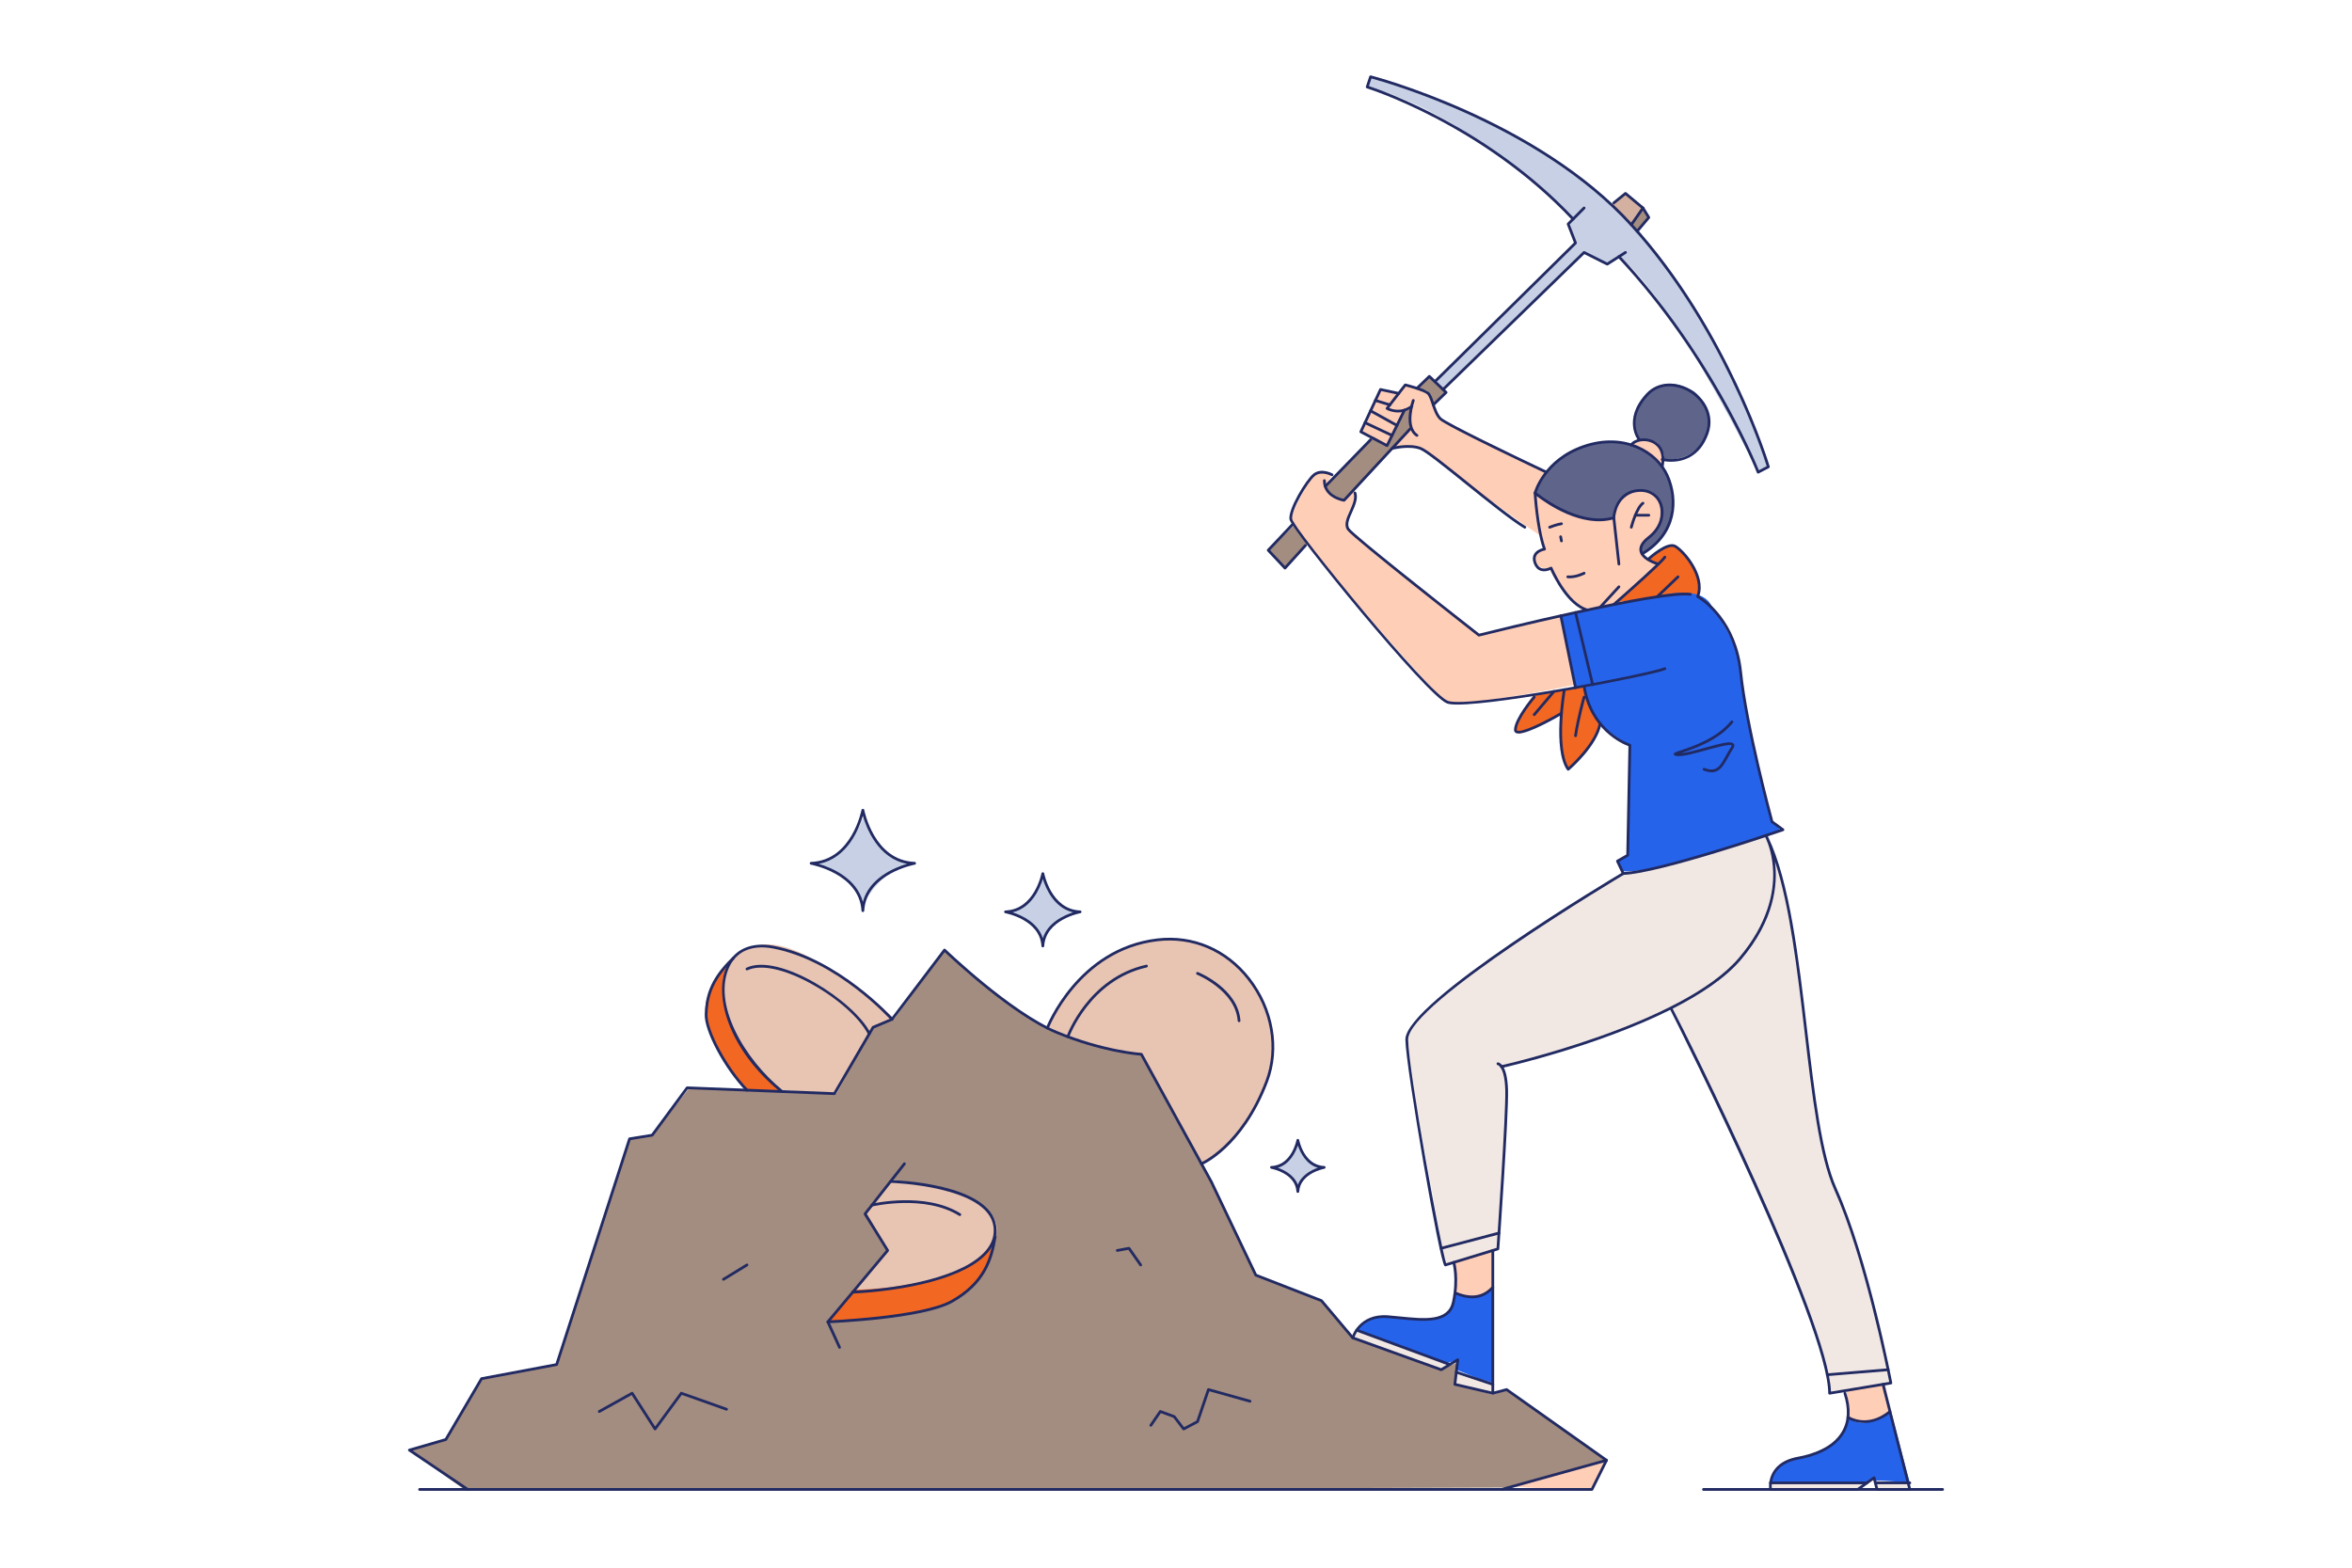 <svg xmlns="http://www.w3.org/2000/svg" viewBox="0 0 600 400"><path fill="#c7d0e4" d="M208.212 220.157c0 0 11.286 3.257 11.782 11.078 0 0 3.966-8.688 11.716-10.569 0 0-9.45-3.074-11.312-12.801C220.399 207.865 217.601 218.461 208.212 220.157zM257.686 232.541c-.269.043 7.597 3.283 8.216 7.829 0 0 2.386-6.442 9.175-7.829 0 0-5.636.751-9.049-8.642C266.029 223.899 263.544 231.605 257.686 232.541zM331.199 291.45c0 0-1.222 3.27-2.503 4.367-1.281 1.098-3.546 2.238-3.546 2.238s3.353 1.169 4.271 2.337c.918 1.168 1.777 2.753 1.777 2.753s2.172-4.155 5.713-5.061C336.912 298.084 331.245 295.858 331.199 291.45z" class="colorc7cfe4 svgShape"/><path fill="#ffceb6" d="M406.013,380.408c0,0-20.543-1.045-20.346-1.1c0.197-0.055,23.991-6.377,23.991-6.377L406.013,380.408z" class="colorffc7b6 svgShape"/><path fill="#a38c80" d="M384.346,354.556l-3.527,1.302l-9.312-2.643l0.471-5.633l-4.319,1.902l-22.556-8.133l-7.998-9.485      l-16.739-6.51c0,0-13.76-28.46-13.579-28.551c0.182-0.091-15.622-27.803-15.622-27.803s-15.238-0.779-28.821-9.457      c-13.584-8.678-21.396-17.14-21.396-17.14l-12.833,17.54l-5.394,2.175l-9.857,16.925l-37.013-1.466l-9.353,11.89l-5.897,1.107      l-18.599,57.591l-19.157,3.599l-9.114,15.53l-9.299,2.697l14.507,10.415l265.815-0.846c0,0,24.735-6.552,24.902-7.084      C409.826,371.945,384.346,354.556,384.346,354.556z" class="colora3808d svgShape"/><path fill="#e8c4b2" d="M227.558,300.969l-6.603,8.408l5.487,9.376c0,0-9.176,11.384-8.912,10.946s17.933-0.511,27.325-5.589      c9.393-5.078,13.577-11.884,4.176-17.535C242.065,302.387,227.558,300.969,227.558,300.969z" class="colore8b2b2 svgShape"/><path fill="#f26722" d="M218.062,329.084c0.103-0.381-6.593,8.186-6.593,8.186s14.414-0.105,24.922-2.895      c10.508-2.79,14.321-8.648,15.251-10.601c0.93-1.953,1.209-5.766,1.209-5.766s-1.767,4.185-12.368,7.625      C229.883,329.075,218.062,329.084,218.062,329.084z" class="colore58a9c svgShape"/><path fill="#e8c4b2" d="M267.382,261.811c0,0,2.978-9.55,15.055-17.594c12.077-8.043,29.635-5.027,36.572,6.112      c6.937,11.139,7.707,21.872,0.719,32.919c-6.987,11.047-12.94,13.556-12.94,13.556l-15.622-27.803      C291.165,269.002,273.263,266.617,267.382,261.811z" class="colore8b2b2 svgShape"/><path fill="#f26722" d="M190.453,278.161c0,0-6.767-7.646-9.428-15.099c-2.661-7.452,0.273-9.483,0.806-11.723      c0.532-2.239,3.625-5.213,3.508-5.085c-0.116,0.128-1.86,7.124,0.372,13.075c2.232,5.951,9.155,15.494,13.784,19.185      L190.453,278.161z" class="colore58a9c svgShape"/><path fill="#e8c4b2" d="M213.422,279.045l-14.351-0.884c0,0-8.392-6.014-12.504-16.84c-4.112-10.825-2.825-16.583,5.599-19.749      c8.423-3.166,20.637,6.688,25.364,9.619c4.727,2.932,10.586,8.754,10.586,8.754s-6.51,2.701-5.952,2.438      C222.722,262.12,213.422,279.045,213.422,279.045z" class="colore8b2b2 svgShape"/><path fill="#f2e8e3" d="M482.36,352.51c-0.01,0.01-0.03,0.021-0.07,0.03c-1.06,0.32-12.44,2.39-15.03,2.86l-0.52,0.09      c0,0-0.14-3.95-2.62-12.45c-0.01-0.021-0.02-0.05-0.03-0.08c-1.54-5.26-3.98-12.25-7.83-21.11c-0.04-0.09-0.08-0.18-0.12-0.279      c-2.79-6.4-9.699-22.323-9.699-22.323c7.03-10.955,19.159-3.497,19.159-3.497c0.5,2.1,0.98,3.69,1.43,4.59l0.03,0.061      c3.51,6.989,7.58,20.33,9.72,27.56c1.03,3.48,2.27,9.28,3.33,14.36c0.96,4.63,1.76,8.66,2.11,9.84c0,0.01,0,0.02,0.01,0.03      C482.29,352.39,482.33,352.5,482.36,352.51z" class="colorf2e7e3 svgShape"/><path fill="#f2e8e3" d="M465.6,295.75c0,0-8.225,15.656-19.008,3.83c-0.246-0.271-20.342-42.36-20.342-42.36      s-9.85-31.12-8.5-34.34c9.6-22.88,32.76-9.649,32.76-9.649c1.07,2.93,3.9,10.619,5.28,16.529c0,0.03,0.01,0.061,0.02,0.09      c0.36,1.591,0.69,3.2,0.94,4.78c0.01,0.061,0.02,0.13,0.03,0.2c1.11,7.03,3.74,30.76,6.41,47.83c0.02,0.149,0.04,0.31,0.07,0.47      c0.3,1.84,0.59,3.601,0.87,5.25c0.02,0.13,0.05,0.26,0.07,0.39C464.68,291.44,465.14,293.82,465.6,295.75z" class="colorf2e7e3 svgShape"/><path fill="#f2e8e3" d="M443.86,244.64c-4.03,4.75-10.44,8.96-17.61,12.58c-0.07,0.04-0.14,0.07-0.21,0.11      c-6.36,3.189-13.31,5.91-19.72,8.12h-0.01c-10.31,3.25-19.82,5.819-22.17,6.45c-0.15,0.04-0.27,0.069-0.39,0.1      c-0.06,0.01-0.11,0.02-0.16,0.04c-0.06,0.01,0.09,0.46,0.27,1.56c0,0-19.86,8.651-24.66-9.51c-0.31-1.172,0.89-2.08,1.69-2.99      c2.12-2.369,14.83-13.88,30.27-23.77c15.44-9.88,22.94-14.45,22.94-14.45s9.4-14.817,36.41-9.66v0.011      c0.02,0.02,0.04,0.069,0.07,0.13c0.03,0.069,0.07,0.149,0.11,0.22c0.07,0.15,0.14,0.31,0.22,0.46c0,0.01,0.01,0.02,0.01,0.03      c0.07,0.17,0.16,0.38,0.25,0.609c0.07,0.181,0.14,0.38,0.22,0.59C452.99,219.83,455.19,231.3,443.86,244.64z" class="colorf2e7e3 svgShape"/><path fill="#5e648a" d="M417.637 113.912c0 0-9.22-3.2-16.821 1.383-7.602 4.583-9.255 9.661-9.217 10.496.037.835 9.021 6.416 13.391 6.603 4.371.186 14.135 8.79 14.135 8.79s6.632-3.769 7.315-11.021C427.123 122.908 424.519 117.936 417.637 113.912zM418.138 112.337c0 0-3.848-3.721.987-10.384 4.836-6.664 10.88-3.209 12.647-2.286 1.767.923 4.936 5.419 4.049 9.68-.887 4.262-4.857 8.54-11.799 7.889 0 0 1.446-.788-.842-3.323C420.892 111.377 418.138 112.337 418.138 112.337z" class="color625e8a svgShape"/><path fill="#ffceb6" d="M416.162,113.504c0,0,2.538,0.693,4.452,2.42c1.914,1.725,2.987,2.953,2.987,2.953s0.941-2.27,0-4.467      c-0.941-2.196-1.616-1.756-3.51-2.209c-1.894-0.452-2.913,0.479-2.913,0.479L416.162,113.504z" class="colorffc7b6 svgShape"/><path fill="#f26722" d="M420.406,142.749l2.626,1.176l-10.694,9.742c0,0,18.041-2.396,18.878-2.023      c0.837,0.372,2.327,0.827,2.093,0.692c-0.233-0.135,0.694-3.658-0.578-6.086c-1.272-2.429-4.119-6.045-5.421-6.882      S421.686,141.294,420.406,142.749z" class="colore58a9c svgShape"/><path fill="#ffceb6" d="M391.81,125.13c0,0,1.67,12.29,1.38,11.82c-0.29-0.46-1.13-0.65-11.26-8      c-8.95-6.48-14.916-11.866-18.045-13.666c0,0-0.718-7.2,4.245-8.064l26.36,13.261L391.81,125.13z" class="colorffc7b6 svgShape"/><path fill="#ffceb6" d="M368.13 107.22l-4.245 8.064c-.41-.24-1.156-.774-1.486-.864-2.79-.739-6.309-.22-6.799-.11-.48.11 4.55-4.84 4.55-4.84l-.46-3.39v-1.26l-1.746.496-4.104 8.384c0 0-6.692-3.452-6.692-3.532.03-.06 5.022-10.788 5.022-10.788l4.65 1 1.67-2.17c0 0 5.61 1.37 6.16 2.58.54 1.21 1.4 5.12 2.77 6.03C367.52 106.89 367.77 107.03 368.13 107.22zM402.02 174.68c0 0-27.775 5.798-32.895 4.508 0 0-5.958-16.605 8.015-17.237.114-.005.14.109.14.109l20.89-4.939L402.02 174.68z" class="colorffc7b6 svgShape"/><path fill="#ffceb6" d="M377.14,161.95c1.777,13.136-8.015,17.237-8.015,17.237c-0.2-0.05,0.024-0.053-0.105-0.133      c-3.35-1.989-29.169-32.295-30.939-34.555c-0.39-0.49-1.03-1.28-1.8-2.23c0,0-1.122-8.578,7.314-8.187      c0,0,0.957,1.617,1.427,2.027C345.54,136.58,377.14,161.95,377.14,161.95z" class="colorffc7b6 svgShape"/><path fill="#ffceb6" d="M345.78,127.02c-0.38,1.66-2.43,4.15-2.11,6.11c0.04,0.271,0.09,0.51,0.14,0.72      c-1.79,2.21-5.18,5.91-7.53,8.42c-2.74-3.409-7.06-8.859-6.99-9.779c0.09-1.19,4.07-9.24,5.48-10.9c1.4-1.66,2.89-1.1,3.08-1.07      c0.19,0.03,1.95,0.62,1.95,0.62l-1.39,2.23c0,0-0.28,2.14,1.39,2.89c1.68,0.74,2.88,1.391,2.98,1.391      c0.09,0,2.43-2.521,2.43-2.521S346.16,125.37,345.78,127.02z" class="colorffc7b6 svgShape"/><polygon fill="#a38c80" points="323.527 140.384 327.805 144.947 333.757 138.717 330.071 134.083" class="colora3808d svgShape"/><path fill="#a38c80" d="M338.075,124.101c0,0,0.913,1.504,1.04,1.69c0.128,0.186,1.782,1.229,1.782,1.229l1.879,0.63      l17.376-18.177l-0.459-3.397v-1.674l-1.689,0.788l-4.162,8.511l-3.453-2.261L338.075,124.101z" class="colora3808d svgShape"/><polygon fill="#a38c80" points="361.469 99.078 364.073 99.667 365.508 103.301 368.909 100.125 364.631 96.033" class="colora3808d svgShape"/><path fill="#c7d0e4" d="M349.637,19.592l-0.866,2.603c0,0,12.74,2.401,30.527,15.243c17.787,12.841,22.005,18.453,22.005,18.453      l-0.974,0.981l1.59,5.124l-35.883,35.381l2.094,2.003l35.973-34.966l5.908,2.976l2.976-1.904c0,0,5.414,3.436,15.247,18.766      c9.832,15.331,20.276,36.228,20.276,36.228s2.724-0.971,2.604-1.362c-0.12-0.393-8.032-23.133-18.616-39.94      c-10.584-16.808-16.21-24.37-34.879-37.653C378.952,28.24,349.637,19.592,349.637,19.592z" class="colorc7cfe4 svgShape"/><polygon fill="#d3b09f" points="414.662 49.35 411.299 52.26 416.315 57.109 419.125 53.349" class="colord39fab svgShape"/><path fill="#a38c80" d="M420.613,55.487l-1.488-2.139l-2.81,3.761c0,0,0.863,1.875,1.323,1.9      C418.097,59.036,420.613,55.487,420.613,55.487z" class="colora3808d svgShape"/><path fill="#2563eb" d="M454.22,211.93c-0.11,0.03-15.84,5.65-27.59,8.49c-11.75,2.85-12.92,1.62-12.83,1.82l-1.18-2.53      c0,0,2.6-1.48,2.61-1.95c0.01-0.47,0.55-27.62,0.55-27.62s-2.92-1.399-7-4.81c-3.98-3.33-4.65-9.91-4.68-10.23l-2.18-18.814      c0,0,31.296-8.589,35.04-0.945c0.141,0.287-0.23-0.59-0.38-0.85c1.97,2.74,4.74,7.43,6.25,10.99      c2.11,5.01,0.66,6.059,2.71,16.029c2.06,9.971,6.4,27.79,6.4,27.79S454.33,211.89,454.22,211.93z" class="color91b1da svgShape"/><path fill="#2563eb" d="M433.42,167.33c-6.89,3.57-23.38,6.72-29.32,7.77c-0.68,0.131-1.23,0.221-1.6,0.28      c-0.07,0.01-0.12,0.021-0.18,0.03c-0.15,0.03-0.27,0.05-0.33,0.059c-0.05,0.011-0.07,0.011-0.07,0.011l-3.75-18.36      c0,0,12.76-2.521,17.08-3.26c0.11-0.011,0.21-0.03,0.3-0.04c0.16-0.03,0.33-0.051,0.49-0.08c0.17-0.03,0.3-0.05,0.4-0.061      c0.03,0,0.06-0.01,0.09-0.01c0.06-0.01,0.15-0.02,0.25-0.04c1.97-0.43,10.67-3.53,16.11-1.939c1,0.29,1.88,0.739,2.6,1.39      c0.43,0.39,0.8,0.86,1.09,1.41c0.15,0.26,0.27,0.55,0.38,0.85C439.75,163.35,433.42,167.33,433.42,167.33z" class="color91b1da svgShape"/><path fill="#f26722" d="M391.381,177.246c0,0-4.213,5.19-4.508,7.602c-0.295,2.412,0.393,2.558,1.658,1.982      c1.265-0.575,9.8-4.831,9.8-4.831s-0.909,5.982,0.126,9.649c1.035,3.667,1.588,4.633,1.588,4.633s3.746-3.245,5.359-5.838      c1.613-2.593,2.788-5.661,2.788-5.661s-2.286-3.609-2.952-5.349c-0.666-1.74-1.135-4.347-1.135-4.347L391.381,177.246z" class="colore58a9c svgShape"/><path fill="#ffceb6" d="M371.185,329.699c0,0,0.576-2.045,0.321-3.692c-0.256-1.647-0.653-3.906-0.653-3.906l9.965-3.045v9.462      c0,0-2.44,2.474-4.656,2.352C373.946,330.75,371.185,329.699,371.185,329.699z" class="colorffc7b6 svgShape"/><path fill="#2563eb" d="M380.818,353.214l-9.312-3.73v-2.324l-2.586,0.669l-22.833-8.432c0,0,2.74-3.837,7.105-3.473      c4.366,0.363,13.738,1.655,16.168-1.016c2.431-2.671,1.825-5.209,1.825-5.209s5.734,3.19,9.633-1.182V353.214z" class="color91b1da svgShape"/><polygon fill="#f2e8e3" points="345.102 341.351 346.497 339.397 369.837 348.167 367.658 349.483" class="colorf2e7e3 svgShape"/><polygon fill="#f2e8e3" points="371.506 350.124 371.506 353.214 380.818 355.486 380.818 352.805" class="colorf2e7e3 svgShape"/><path fill="#ffceb6" d="M471.016,354.556c0,0,0.328,3.328,0.4,4.41c0.072,1.081,0,2.686,0,2.686s2.574,1.453,5.923,0.898      c3.348-0.555,5.029-2.879,5.029-2.879l-1.5-6.54L471.016,354.556z" class="colorffc7b6 svgShape"/><path fill="#2563eb" d="M451.622,378.362c0,0-0.484-3.849,5.724-5.766c6.207-1.917,9.992-3.667,12.064-5.972      c2.072-2.305,2.007-4.974,2.007-4.974s2.435,2.337,5.923,0.898c3.488-1.439,5.029-2.404,5.029-2.404l4.829,18.217h-8.788      l-0.325-1.022l-2.287,1.354L451.622,378.362z" class="color91b1da svgShape"/><polygon fill="#f2e8e3" points="451.673 380.036 451.622 378.362 475.796 378.694 473.919 380.036" class="colorf2e7e3 svgShape"/><path fill="#f2e8e3" d="M478.409,377.897l0.32,1.745l8.003,0.393l0.465-1.674C487.197,378.362,478.409,377.433,478.409,377.897z      " class="colorf2e7e3 svgShape"/><path fill="#ffceb6" d="M423.03,143.92l-11.34,10.32l-5,0.72c0,0,0-11.668,13.37-12.17      C421.596,142.732,423.03,143.92,423.03,143.92z" class="colorffc7b6 svgShape"/><path fill="#ffceb6" d="M423.41,133.64c-0.189,1.553-1.217,2.115-2.042,2.852c-1.352,1.208-2.687,2.218-2.798,3.889      c-0.08,1.08,0.63,1.86,1.49,2.41l-13.37,12.17l-2.59,0.38c0,0-2.25-1.43-5.15-4.649c-2.91-3.221-3.63-5.57-3.63-5.57      s-3.44,0.2-3.92-2.33c-0.49-2.54,2.62-2.68,2.62-2.68s-0.64-2.051-1.47-6.03c-0.83-3.98-0.95-8.29-0.95-8.29      s4.37,3.35,8.44,5.08c1.803,0.761,4.227,1.395,6.439,1.568c2.793,0.219,5.211-0.139,5.211-0.139      c-0.28-2.23,2.32-6.79,7.21-7.149C423.78,124.78,423.9,129.54,423.41,133.64z" class="colorffc7b6 svgShape"/><path fill="#f2e8e3" d="M383.88,290.95c-1.39,14.6-1.77,27.71-1.77,27.71l-13.39,4.09c0,0-7.79-43.05-9.1-49.94      c-0.81-4.26-0.42-8.72-0.42-8.72c10.633-8.256,24.66,9.51,24.66,9.51C384.27,275.9,384.83,281.05,383.88,290.95z" class="colorf2e7e3 svgShape"/><path fill="#212a62" d="M220.118 232.712c-.186 0-.339-.145-.35-.33-.536-9.463-12.792-11.743-12.917-11.765-.176-.031-.301-.19-.288-.369s.158-.319.337-.325c10.386-.358 12.849-13.161 12.873-13.291.061-.332.627-.332.688 0 .024.13 2.497 12.933 12.873 13.291.179.006.324.146.337.325s-.112.338-.288.369c-.124.021-12.381 2.302-12.917 11.765C220.457 232.567 220.304 232.712 220.118 232.712zM208.864 220.409c3.238.98 9.653 3.648 11.254 9.706 1.601-6.058 8.016-8.726 11.254-9.706-7.386-1.402-10.338-9.089-11.254-12.271C219.202 211.32 216.25 219.007 208.864 220.409zM266.029 241.725c-.186 0-.339-.145-.35-.33-.382-6.741-9.14-8.372-9.229-8.388-.176-.031-.301-.19-.288-.369s.158-.319.337-.325c7.398-.256 9.168-9.406 9.185-9.499.062-.332.627-.332.688 0 .017.093 1.787 9.243 9.185 9.499.179.006.324.146.337.325s-.112.338-.288.369c-.088.016-8.847 1.646-9.229 8.388C266.368 241.58 266.214 241.725 266.029 241.725zM258.301 232.779c2.374.772 6.488 2.651 7.728 6.623 1.239-3.972 5.354-5.851 7.728-6.623-4.883-1.145-6.984-6.114-7.728-8.522C265.285 226.665 263.185 231.635 258.301 232.779zM331.081 304.367c-.186 0-.339-.145-.35-.33-.265-4.688-6.374-5.82-6.436-5.831-.176-.031-.301-.19-.288-.369s.158-.319.337-.325c5.143-.178 6.38-6.562 6.392-6.627.031-.166.175-.286.344-.286l0 0c.169 0 .313.12.344.286.012.064 1.249 6.449 6.392 6.627.179.006.324.146.337.325s-.112.338-.288.369c-.062.011-6.171 1.15-6.436 5.831C331.42 304.223 331.267 304.367 331.081 304.367zM325.976 297.957c1.661.59 4.177 1.865 5.105 4.349.928-2.483 3.444-3.759 5.105-4.349-3.076-.903-4.518-3.958-5.105-5.701C330.494 293.999 329.051 297.054 325.976 297.957zM406.106 380.386H107.038c-.193 0-.35-.156-.35-.35s.157-.35.35-.35H405.89l3.489-6.978-25.102-17.773-3.369.89c-.188.049-.378-.063-.428-.25s.062-.378.249-.428l3.527-.931c.099-.025.207-.007.292.053l25.48 18.041c.141.101.188.288.111.442l-3.72 7.439C406.36 380.312 406.238 380.386 406.106 380.386z" class="color231f20 svgShape"/><path fill="#212a62" d="M119.312 380.386c-.067 0-.135-.019-.195-.06l-14.879-10.043c-.113-.076-.171-.21-.15-.345.021-.134.118-.243.248-.281l9.166-2.658 9.043-15.41c.051-.088.138-.148.237-.167l18.952-3.561 18.535-57.393c.041-.125.147-.217.277-.238l5.625-.907 8.842-11.975c.069-.093.18-.141.295-.142l37.36 1.479 9.751-16.742c.038-.065.096-.117.166-.146l4.749-2.01 13.335-17.594c.061-.08.152-.13.252-.138.098-.014.198.027.27.097.165.16 16.645 16.007 28.533 20.945s21.367 5.549 21.461 5.554c.12.008.229.076.286.182l17.855 32.548 11.295 23.697 16.609 6.46c.055.021.103.056.141.101l7.998 9.485c.125.147.106.368-.042.493-.147.125-.368.105-.493-.042l-7.94-9.417-16.656-6.478c-.083-.032-.15-.095-.189-.176L308.705 301.7l-17.754-32.363c-1.422-.114-10.432-.997-21.494-5.592-11.143-4.628-26.211-18.68-28.466-20.816l-13.154 17.356c-.037.049-.086.088-.143.111l-4.728 2.001-9.799 16.823c-.065.111-.197.153-.316.174l-37.385-1.48-8.817 11.94c-.055.073-.136.123-.226.138l-5.554.896-18.533 57.387c-.04.122-.143.213-.269.236l-19 3.569-9.033 15.393c-.045.077-.118.135-.204.159l-8.582 2.489 14.26 9.625c.16.108.203.325.094.486C119.536 380.332 119.425 380.386 119.312 380.386zM301.953 364.949c-.106 0-.209-.048-.278-.137l-2.355-3.076-3.183-1.169-2.264 3.3c-.109.158-.328.198-.487.091-.159-.109-.2-.328-.09-.487l2.418-3.523c.091-.132.26-.185.409-.13l3.534 1.297c.062.022.117.062.157.115l2.238 2.923 3.15-1.659 2.745-8.051c.06-.176.245-.272.426-.224l10.602 2.976c.186.052.294.245.242.432-.052.186-.246.294-.432.242l-10.282-2.886-2.683 7.869c-.029.084-.089.154-.168.196l-3.534 1.861C302.064 364.937 302.008 364.949 301.953 364.949zM383.049 380.386c-.153 0-.294-.101-.337-.256-.052-.187.058-.379.244-.431l26.776-7.439c.188-.052.379.057.431.243s-.058.379-.244.431l-26.776 7.439C383.112 380.382 383.08 380.386 383.049 380.386z" class="color231f20 svgShape"/><path fill="#212a62" d="M290.98 323.102c-.11 0-.219-.052-.287-.148l-2.847-4.065-2.754.511c-.184.04-.373-.089-.408-.28-.035-.189.09-.372.28-.407l2.976-.552c.138-.023.272.031.351.143l2.976 4.249c.111.159.072.377-.086.488C291.119 323.081 291.049 323.102 290.98 323.102zM306.493 297.291c-.137 0-.267-.08-.323-.215-.075-.178.009-.383.188-.458.102-.042 10.282-4.476 16.47-20.859 3.142-8.314 1.403-18.197-4.536-25.793-5.702-7.293-14.084-10.868-22.994-9.816-20.004 2.363-27.718 22.084-27.793 22.282-.069.181-.272.272-.451.203-.181-.068-.272-.271-.203-.451.077-.203 7.933-20.315 28.366-22.729 9.163-1.079 17.772 2.591 23.627 10.081 6.088 7.786 7.866 17.93 4.639 26.472-3.291 8.709-7.684 14.018-10.791 16.938-3.382 3.179-5.957 4.275-6.065 4.32C306.583 297.283 306.538 297.291 306.493 297.291z" class="color231f20 svgShape"/><path fill="#212a62" d="M272.406 264.879c-.039 0-.078-.006-.117-.02-.182-.064-.278-.265-.213-.446.053-.149 5.419-14.906 20.315-18.258.191-.042.376.077.418.265.042.188-.076.376-.265.419-14.511 3.265-19.757 17.662-19.808 17.807C272.685 264.789 272.55 264.879 272.406 264.879zM316.087 260.796c-.182 0-.336-.141-.349-.325-.537-7.691-10.286-11.75-10.384-11.79-.179-.073-.265-.277-.192-.456.073-.179.278-.264.456-.192.418.171 10.251 4.268 10.818 12.39.014.193-.132.36-.325.374C316.104 260.796 316.096 260.796 316.087 260.796zM214.167 344.131c-.133 0-.26-.075-.318-.204l-2.976-6.511c-.056-.123-.037-.267.05-.37l15.089-18.022-5.633-9.106c-.077-.125-.068-.285.022-.4l10.043-12.791c.12-.152.339-.178.492-.06.152.119.178.34.059.491l-9.893 12.599 5.637 9.114c.079.129.067.294-.029.409l-15.109 18.047 2.884 6.31c.081.176.003.384-.173.464C214.265 344.121 214.215 344.131 214.167 344.131z" class="color231f20 svgShape"/><path fill="#212a62" d="M217.529,330.049c-0.185,0-0.34-0.145-0.349-0.332c-0.01-0.193,0.139-0.357,0.332-0.367    c12.851-0.643,28.549-3.703,34.07-10.366c1.528-1.845,2.152-3.877,1.854-6.041c-1.431-10.37-26.011-11.143-26.259-11.149    c-0.193-0.005-0.346-0.166-0.341-0.358c0.005-0.19,0.161-0.341,0.35-0.341c0.003,0,0.006,0,0.009,0    c1.037,0.027,25.423,0.798,26.934,11.753c0.326,2.366-0.349,4.581-2.008,6.583c-5.666,6.839-21.575,9.97-34.574,10.619    C217.542,330.049,217.535,330.049,217.529,330.049z" class="color231f20 svgShape"/><path fill="#212a62" d="M211.191 337.62c-.187 0-.342-.147-.35-.336-.008-.193.143-.355.336-.363.239-.01 23.995-.987 31.46-5.175 8.017-4.497 9.965-10.458 10.876-16.229.031-.19.21-.321.4-.291.191.03.321.209.291.4-.938 5.945-2.948 12.087-11.225 16.731-7.611 4.269-30.792 5.225-31.775 5.263C211.2 337.62 211.195 337.62 211.191 337.62zM244.854 310.269c-.063 0-.128-.017-.186-.053-8.771-5.507-22.016-2.417-22.149-2.386-.19.048-.377-.07-.422-.258-.045-.188.071-.377.259-.422.135-.033 13.662-3.192 22.685 2.472.164.104.213.319.11.483C245.084 310.211 244.971 310.269 244.854 310.269zM199.495 278.865c-.078 0-.156-.025-.221-.078-13.616-11.087-17.307-24.939-13.866-32.343 2.002-4.309 6.34-6.179 11.899-5.127 16.663 3.147 30.376 18.371 30.512 18.524.129.145.116.365-.028.494-.145.126-.366.115-.494-.029-.135-.151-13.694-15.198-30.12-18.302-5.297-.998-9.251.682-11.134 4.734-4.299 9.251 3.576 23.283 13.673 31.505.15.122.172.343.05.492C199.697 278.821 199.596 278.865 199.495 278.865z" class="color231f20 svgShape"/><path fill="#212a62" d="M190.552 278.511c-.091 0-.182-.035-.251-.105-5.495-5.648-10.705-15.381-10.52-19.648.171-3.943.871-8.644 7.043-14.527.14-.136.361-.129.495.012.133.14.128.361-.012.494-5.984 5.705-6.662 10.245-6.828 14.053-.176 4.038 5.034 13.692 10.322 19.129.135.139.132.36-.007.495C190.728 278.479 190.64 278.511 190.552 278.511zM221.759 264.124c-.128 0-.252-.07-.313-.192-2.038-4.054-7.593-9.051-14.151-12.729-6.973-3.91-13.176-5.274-16.592-3.645-.172.079-.383.009-.466-.166s-.009-.383.166-.467c8.259-3.929 27.517 8.434 31.669 16.692.087.173.018.383-.155.47C221.865 264.112 221.812 264.124 221.759 264.124zM167.112 364.949c-.003 0-.007 0-.011 0-.115-.003-.221-.063-.284-.16l-5.681-8.837-8.082 4.499c-.168.096-.382.034-.476-.136-.094-.169-.034-.382.135-.476l8.369-4.659c.162-.092.365-.039.465.116l5.583 8.686 6.394-8.703c.091-.125.254-.174.399-.123l11.532 4.092c.182.064.277.265.213.447-.065.183-.264.276-.447.213l-11.287-4.005-6.541 8.903C167.328 364.896 167.223 364.949 167.112 364.949zM184.563 326.771c-.118 0-.233-.059-.299-.167-.101-.165-.049-.38.116-.481l5.989-3.669c.165-.1.38-.049.481.116.101.165.049.38-.116.481l-5.989 3.669C184.689 326.754 184.625 326.771 184.563 326.771zM404.929 155.984c-.031 0-.062-.004-.093-.013-4.965-1.369-8.558-8.844-9.322-10.554-.529.222-1.574.548-2.564.188-.761-.278-1.326-.896-1.679-1.837-.345-.921-.319-1.732.077-2.413.538-.922 1.616-1.333 2.207-1.496-1.75-5.075-2.283-13.675-2.306-14.048-.008-.14.067-.271.193-.333.125-.064.274-.046.382.045.106.09 10.579 8.816 19.536 6.32.15-1.256 1.135-6.795 6.818-7.054 2.696-.133 4.914 1.298 5.798 3.705.922 2.511.306 6.241-3.15 8.917-1.436 1.112-2.072 2.152-1.891 3.092.381 1.977 4.152 3.073 4.19 3.084.186.054.294.247.241.433-.053.187-.246.291-.432.241-.172-.049-4.223-1.226-4.687-3.625-.236-1.22.488-2.49 2.15-3.777 3.176-2.459 3.756-5.852 2.922-8.123-.787-2.143-2.684-3.356-5.11-3.247-5.744.262-6.161 6.384-6.176 6.645-.009.147-.108.273-.249.315-8.19 2.46-17.31-3.97-19.781-5.884.183 2.353.834 9.359 2.34 13.426.037.098.027.207-.026.298-.053.09-.144.152-.247.169-.016.002-1.543.259-2.121 1.253-.284.489-.292 1.099-.025 1.812.277.739.701 1.219 1.26 1.424 1.065.388 2.32-.298 2.333-.305.086-.049.19-.058.285-.025.094.033.17.104.208.196.038.09 3.842 9.06 9.009 10.485.186.051.295.244.244.43C405.224 155.883 405.083 155.984 404.929 155.984z" class="color231f20 svgShape"/><path fill="#212a62" d="M377.278,162.408c-0.077,0-0.153-0.025-0.216-0.074c-1.292-1.011-31.673-24.79-33.355-27.034    c-0.996-1.327-0.215-3.079,0.612-4.935c0.695-1.559,1.414-3.171,1.008-4.47c-0.058-0.185,0.045-0.381,0.229-0.438    c0.183-0.058,0.381,0.045,0.438,0.229c0.485,1.552-0.289,3.286-1.036,4.964c-0.741,1.662-1.44,3.231-0.692,4.229    c1.297,1.729,22.132,18.222,33.093,26.798c3.494-0.875,46.088-11.466,53.904-10.381c0.191,0.026,0.325,0.203,0.298,0.396    c-0.027,0.19-0.205,0.321-0.395,0.298c-7.842-1.095-53.344,10.293-53.803,10.408C377.335,162.405,377.306,162.408,377.278,162.408    z" class="color231f20 svgShape"/><path fill="#212a62" d="M371.818,179.771c-1.223,0-2.132-0.085-2.656-0.271c-5.101-1.822-39.832-44.469-40.215-46.96    c-0.404-2.626,4.202-10.171,6.079-11.673c2.021-1.612,4.826-0.098,4.944-0.033c0.169,0.094,0.23,0.306,0.138,0.476    c-0.094,0.169-0.306,0.23-0.475,0.138c-0.025-0.014-2.517-1.355-4.169-0.033c-1.891,1.513-6.161,8.83-5.825,11.019    c0.417,2.477,34.793,44.634,39.759,46.407c5.302,1.895,51.193-6.891,55.172-8.549c0.177-0.076,0.384,0.011,0.458,0.188    c0.074,0.179-0.01,0.384-0.188,0.458C421.223,172.443,383.151,179.771,371.818,179.771z" class="color231f20 svgShape"/><path fill="#212a62" d="M401.92 175.829c-.163 0-.309-.114-.342-.279l-3.752-18.363c-.039-.189.083-.375.272-.413.19-.04.375.083.413.272l3.752 18.363c.039.189-.083.375-.272.413C401.967 175.827 401.943 175.829 401.92 175.829zM406.287 175.033c-.158 0-.302-.107-.34-.269l-4.367-18.398c-.045-.188.071-.377.259-.422.188-.04.377.071.421.26l4.367 18.398c.045.188-.071.377-.259.422C406.341 175.03 406.314 175.033 406.287 175.033zM411.686 154.588c-.097 0-.194-.04-.264-.119-.127-.146-.112-.367.033-.494 4.105-3.589 12.096-10.717 12.959-12.011.107-.159.323-.205.485-.097.161.107.204.324.097.485-1.129 1.693-12.593 11.723-13.08 12.149C411.85 154.56 411.768 154.588 411.686 154.588z" class="color231f20 svgShape"/><path fill="#212a62" d="M414.104,223.227c-0.135,0-0.259-0.077-0.317-0.2l-1.488-3.162c-0.078-0.166-0.015-0.362,0.143-0.453    l2.432-1.39l0.549-27.633c-1.569-0.581-9.921-4.175-11.664-15.248c-0.03-0.191,0.1-0.37,0.292-0.4    c0.19-0.023,0.37,0.102,0.4,0.291c1.848,11.744,11.333,14.747,11.429,14.776c0.15,0.046,0.251,0.186,0.249,0.342l-0.558,28.084    c-0.002,0.123-0.069,0.236-0.176,0.297l-2.324,1.328l1.251,2.658c8.823-0.485,35.321-9.4,39.767-10.914l-2.25-1.648    c-0.063-0.047-0.11-0.113-0.13-0.189c-0.065-0.239-6.534-23.999-8.008-38.185c-1.45-13.952-10.696-19.021-10.789-19.069    c-0.157-0.084-0.227-0.272-0.162-0.438c1.917-4.878-3.527-11.263-5.607-12.397c-1.497-0.824-5.197,2.127-6.498,3.33    c-0.143,0.131-0.363,0.123-0.495-0.02c-0.131-0.142-0.123-0.363,0.019-0.494c0.516-0.479,5.106-4.629,7.308-3.432    c2.243,1.224,7.819,7.702,6.027,12.987c1.564,0.961,9.543,6.471,10.893,19.46c1.415,13.614,7.459,36.122,7.955,37.954l2.691,1.973    c0.105,0.077,0.159,0.206,0.139,0.335c-0.02,0.128-0.109,0.235-0.232,0.278c-1.278,0.441-31.403,10.809-40.832,11.179    C414.113,223.227,414.108,223.227,414.104,223.227z" class="color231f20 svgShape"/><path fill="#212a62" d="M422.744 152.617c-.092 0-.184-.036-.252-.107-.134-.14-.129-.361.01-.495l5.309-5.088c.139-.133.361-.129.495.011.134.14.129.361-.01.495l-5.309 5.088C422.918 152.585 422.831 152.617 422.744 152.617zM400.044 196.63c-.015 0-.03-.001-.045-.003-.098-.012-.186-.065-.242-.146-3.685-5.266-1.146-19.939-1.037-20.562.034-.19.215-.323.406-.284.19.033.317.215.284.405-.026.146-2.492 14.392.707 19.71 1.347-1.211 6.813-6.372 7.73-11.18.036-.19.222-.314.409-.278.19.036.314.22.278.409-1.088 5.708-7.971 11.599-8.264 11.846C400.207 196.602 400.127 196.63 400.044 196.63z" class="color231f20 svgShape"/><path fill="#212a62" d="M401.921 188.074c-.017 0-.034-.001-.051-.003-.191-.028-.324-.206-.296-.397.646-4.436 2.178-9.849 2.193-9.902.053-.187.244-.294.432-.241.186.053.294.247.241.433-.015.054-1.534 5.423-2.174 9.812C402.241 187.949 402.092 188.074 401.921 188.074zM387.392 187.163c-.308 0-.56-.051-.744-.164-.296-.183-.445-.499-.419-.892.191-2.98 4.695-8.246 4.887-8.469.125-.146.346-.163.494-.037.146.126.163.348.037.494-.045.053-4.543 5.31-4.719 8.057-.012.188.053.229.088.25 1.062.653 7.151-2.358 11.138-4.705.167-.097.381-.042.479.124.098.167.042.381-.124.479C397.014 183.18 390.096 187.163 387.392 187.163z" class="color231f20 svgShape"/><path fill="#212a62" d="M391.381 182.698c-.08 0-.161-.027-.227-.083-.147-.125-.166-.346-.04-.493l5.031-5.918c.125-.148.345-.165.493-.04.147.125.166.346.04.493l-5.031 5.918C391.578 182.657 391.48 182.698 391.381 182.698zM416.149 134.878c-.029 0-.059-.003-.088-.011-.187-.049-.299-.239-.251-.427.055-.21 1.355-5.16 3.12-6.337.164-.107.378-.062.485.097.107.161.064.378-.097.485-1.281.854-2.478 4.571-2.831 5.931C416.447 134.773 416.305 134.878 416.149 134.878z" class="color231f20 svgShape"/><path fill="#212a62" d="M420.613 131.812h-3.437c-.193 0-.35-.156-.35-.35s.157-.35.35-.35h3.437c.193 0 .35.156.35.35S420.807 131.812 420.613 131.812zM412.987 144.274c-.176 0-.328-.132-.347-.312l-1.302-11.811c-.021-.191.117-.365.309-.386.195-.035.365.116.386.31l1.302 11.811c.021.191-.117.365-.309.386C413.013 144.274 413 144.274 412.987 144.274z" class="color231f20 svgShape"/><path fill="#212a62" d="M418.896,141.675c-0.12,0-0.237-0.062-0.302-0.172c-0.098-0.167-0.042-0.382,0.125-0.479    c8.673-5.097,8.847-13.621,6.359-19.372c-2.657-6.145-10.872-10.838-20.86-7.433c-10.057,3.428-12.257,11.577-12.279,11.659    c-0.048,0.187-0.235,0.304-0.426,0.252c-0.187-0.048-0.3-0.238-0.252-0.426c0.022-0.085,2.301-8.594,12.731-12.147    c10.385-3.54,18.946,1.385,21.729,7.817c2.6,6.013,2.42,14.925-6.647,20.253C419.017,141.66,418.956,141.675,418.896,141.675z" class="color231f20 svgShape"/><path fill="#212a62" d="M424.022,119.467c-0.023,0-0.046-0.002-0.07-0.007c-0.189-0.038-0.312-0.223-0.273-0.412    c0.829-4.085-1.123-5.579-2.36-6.105c-1.923-0.818-4.163-0.266-4.882,0.776c-0.11,0.157-0.327,0.199-0.487,0.089    c-0.159-0.11-0.199-0.328-0.089-0.487c0.985-1.425,3.663-1.902,5.732-1.022c1.154,0.491,3.734,2.146,2.771,6.889    C424.331,119.353,424.186,119.467,424.022,119.467z" class="color231f20 svgShape"/><path fill="#212a62" d="M426.247 117.819c-1.355 0-2.287-.238-2.315-.246-.187-.05-.297-.241-.247-.429.05-.187.24-.296.428-.247.327.087 8.036 2.034 11.05-6.475 1.583-4.468-.97-8.436-4.202-10.385-3.104-1.871-7.559-2.325-10.516.882-5.717 6.197-2.131 10.867-1.976 11.062.12.151.096.372-.055.492-.153.12-.372.094-.491-.055-.042-.053-4.131-5.32 2.007-11.975 3.226-3.496 8.045-3.025 11.392-1.007 3.476 2.097 6.215 6.378 4.501 11.219C433.645 116.805 429.044 117.819 426.247 117.819zM394.484 120.829c-.05 0-.101-.011-.149-.033-1.039-.49-25.464-12.03-27.162-13.729-.962-.962-1.503-2.567-1.98-3.983-.371-1.101-.722-2.141-1.158-2.505-.818-.682-3.991-1.603-5.406-1.97l-4.247 5.482c.879.382 3.211 1.096 5.572-.712.155-.116.373-.087.49.065.118.153.088.373-.065.491-3.308 2.53-6.68.601-6.713.581-.087-.051-.147-.137-.167-.235s.005-.201.067-.28l4.65-6.003c.085-.109.229-.156.362-.125.193.049 4.741 1.198 5.905 2.168.589.49.952 1.569 1.373 2.818.453 1.344.965 2.866 1.812 3.713 1.29 1.289 18.203 9.453 26.966 13.59.175.082.25.291.167.466C394.741 120.756 394.615 120.829 394.484 120.829z" class="color231f20 svgShape"/><path fill="#212a62" d="M361.469 111.447c-.066 0-.134-.019-.194-.059-3.536-2.356-1.167-9.054-1.065-9.338.065-.182.266-.278.448-.21.182.065.276.266.21.448-.023.064-2.286 6.464.795 8.518.161.107.204.324.097.485C361.693 111.393 361.582 111.447 361.469 111.447zM353.843 114.051c-.056 0-.112-.014-.164-.04l-6.695-3.533c-.165-.087-.232-.288-.154-.457l5.021-10.787c.069-.148.228-.232.391-.194l4.65.994c.189.04.31.226.269.415-.041.188-.227.312-.416.269l-4.377-.936-4.763 10.232 6.082 3.21 4.27-8.73c.084-.175.294-.247.468-.161.174.085.246.295.161.468l-4.428 9.055c-.042.086-.116.15-.206.18C353.917 114.046 353.88 114.051 353.843 114.051z" class="color231f20 svgShape"/><path fill="#212a62" d="M355.117 111.447c-.05 0-.101-.011-.149-.033l-6.889-3.249c-.175-.082-.25-.291-.167-.466.082-.177.291-.249.466-.167l6.889 3.249c.175.082.25.291.167.466C355.374 111.374 355.248 111.447 355.117 111.447zM356.365 108.895c-.057 0-.115-.014-.169-.043l-6.728-3.725c-.169-.094-.23-.307-.137-.477.093-.168.305-.229.476-.137l6.728 3.725c.169.094.23.307.137.477C356.607 108.83 356.488 108.895 356.365 108.895zM354.552 103.65c-.034 0-.068-.005-.103-.015l-3.681-1.131c-.185-.058-.289-.253-.232-.438.057-.184.251-.284.437-.232l3.681 1.131c.185.058.289.253.232.438C354.84 103.554 354.702 103.65 354.552 103.65zM342.87 128c-.017 0-.034-.001-.051-.003-.053-.009-5.32-.84-5.32-5.368 0-.193.157-.35.35-.35s.35.156.35.35c0 3.53 3.671 4.47 4.544 4.644l16.695-18.036c.131-.144.352-.152.495-.02.142.131.15.353.019.494l-16.825 18.177C343.06 127.96 342.967 128 342.87 128z" class="color231f20 svgShape"/><path fill="#212a62" d="M338.075 124.45c-.088 0-.176-.032-.244-.099-.138-.135-.142-.356-.007-.495l11.562-11.899c.134-.139.355-.144.495-.007.138.135.142.356.007.495l-11.562 11.899C338.258 124.415 338.167 124.45 338.075 124.45zM365.636 103.65c-.091 0-.183-.035-.251-.105-.135-.139-.131-.36.007-.495l3.012-2.923-3.772-3.608-2.92 2.812c-.139.135-.361.131-.495-.009-.134-.14-.13-.361.009-.495l3.162-3.045c.135-.132.349-.131.484-.001l4.278 4.092c.069.065.108.156.108.252 0 .095-.038.186-.106.252l-3.273 3.176C365.812 103.618 365.724 103.65 365.636 103.65zM327.805 145.297c-.097 0-.189-.04-.255-.11l-4.278-4.563c-.126-.135-.126-.345.001-.479l6.376-6.747c.133-.142.355-.146.495-.014.141.132.147.354.014.494l-6.15 6.508 3.793 4.046 4.952-5.476c.13-.146.351-.155.495-.025.143.13.154.352.025.494l-5.208 5.758c-.066.073-.159.114-.257.115C327.807 145.297 327.806 145.297 327.805 145.297z" class="color231f20 svgShape"/><path fill="#212a62" d="M366.037 97.728c-.09 0-.181-.034-.249-.104-.136-.138-.134-.359.003-.495l35.719-35.22-1.792-4.621c-.05-.129-.02-.275.078-.373l4.06-4.092c.137-.138.358-.139.495-.002.137.136.138.357.002.494l-3.899 3.931 1.793 4.624c.051.131.019.278-.081.376l-35.883 35.381C366.215 97.694 366.126 97.728 366.037 97.728zM368.131 99.73c-.091 0-.182-.035-.251-.105-.135-.139-.131-.36.007-.495l35.973-34.966c.107-.104.27-.129.401-.062l5.73 2.886 4.482-2.868c.163-.104.38-.056.483.106.104.163.057.379-.106.483l-4.65 2.976c-.104.065-.236.074-.346.018l-5.685-2.863-35.794 34.792C368.307 99.698 368.219 99.73 368.131 99.73z" class="color231f20 svgShape"/><path fill="#212a62" d="M448.511,120.829c-0.042,0-0.083-0.007-0.123-0.021c-0.093-0.035-0.167-0.108-0.203-0.201    c-0.113-0.291-11.602-29.422-35.453-54.881c-0.132-0.141-0.125-0.362,0.016-0.495c0.14-0.131,0.362-0.125,0.495,0.017    c22.502,24.019,34.043,51.295,35.449,54.743l2.003-1.049c-1.034-3.322-11.564-35.847-34.805-61.358    c-23.254-25.527-62.125-36.517-66.025-37.568l-0.651,1.956c3.357,1.106,30.674,10.62,52.344,33.682    c0.132,0.141,0.125,0.362-0.015,0.494c-0.143,0.132-0.363,0.125-0.495-0.016c-22.88-24.348-52.088-33.511-52.38-33.601    c-0.09-0.028-0.166-0.091-0.208-0.175c-0.043-0.084-0.051-0.182-0.021-0.271l0.866-2.604c0.058-0.173,0.239-0.275,0.418-0.229    c0.419,0.105,42.162,10.938,66.685,37.859c24.507,26.902,34.94,61.559,35.042,61.905c0.047,0.161-0.025,0.332-0.173,0.41    l-2.604,1.362C448.623,120.816,448.567,120.829,448.511,120.829z" class="color231f20 svgShape"/><path fill="#212a62" d="M416.149,57.697c-0.069,0-0.139-0.02-0.199-0.062c-0.159-0.11-0.198-0.328-0.087-0.487l2.792-4.015    l-3.996-3.33l-2.752,2.236c-0.15,0.122-0.372,0.1-0.492-0.051c-0.122-0.15-0.099-0.37,0.051-0.492l2.976-2.418    c0.13-0.106,0.316-0.105,0.445,0.003l4.463,3.72c0.139,0.116,0.167,0.319,0.063,0.469l-2.976,4.278    C416.369,57.646,416.26,57.697,416.149,57.697z" class="color231f20 svgShape"/><path fill="#212a62" d="M417.637 59.359c-.08 0-.16-.026-.226-.082-.147-.125-.166-.346-.042-.493l2.813-3.329-1.355-2.202c-.102-.165-.05-.38.114-.481s.381-.05.481.114l1.488 2.418c.08.129.067.294-.03.409l-2.976 3.522C417.835 59.317 417.736 59.359 417.637 59.359zM388.995 134.878c-.061 0-.123-.016-.18-.05-3.323-1.995-9.476-6.945-14.904-11.313-5.257-4.229-10.223-8.226-11.638-8.768-2.833-1.089-7.025.001-7.067.011-.191.056-.379-.062-.428-.248-.049-.188.062-.379.249-.428.18-.049 4.452-1.159 7.498.011 1.517.582 6.294 4.426 11.826 8.877 5.41 4.354 11.543 9.287 14.825 11.259.166.1.219.314.12.48C389.229 134.817 389.114 134.878 388.995 134.878zM398.33 138.369c-.165 0-.311-.116-.343-.283l-.205-1.069c-.037-.19.088-.374.278-.41.193-.031.374.089.41.277l.205 1.069c.037.19-.088.374-.278.41C398.374 138.367 398.352 138.369 398.33 138.369zM395.319 134.878c-.139 0-.271-.083-.325-.22-.071-.18.016-.384.196-.455 1.879-.748 3.047-.907 3.096-.913.187-.025.367.109.392.301s-.109.367-.301.393c-.011.002-1.139.158-2.928.87C395.406 134.87 395.362 134.878 395.319 134.878zM400.423 147.551c-.169 0-.34-.007-.511-.022-.192-.018-.334-.188-.317-.38.017-.193.191-.337.38-.317 1.944.18 3.945-.879 3.965-.89.17-.094.382-.026.473.144.091.171.027.383-.144.474C404.187 146.603 402.386 147.551 400.423 147.551zM408.191 155.297c-.084 0-.169-.03-.237-.092-.142-.131-.152-.353-.021-.494l4.797-5.224c.13-.143.351-.152.495-.021.142.131.152.353.021.494l-4.797 5.224C408.38 155.259 408.286 155.297 408.191 155.297zM368.724 323.102c-.077 0-.154-.023-.215-.066-1.26-.889-9.852-50.54-9.993-57.747-.188-9.578 53.14-41.363 55.41-42.712.168-.099.38-.044.479.122.099.166.044.381-.122.479-.552.328-55.247 32.923-55.067 42.097.171 8.727 8.393 53.188 9.688 57.054 1.836-.571 11.228-3.431 12.878-3.933.215-3.058 2.389-34.139 2.214-40.271-.171-5.983-1.91-6.356-1.927-6.359-.185-.032-.319-.205-.294-.392.024-.187.176-.328.371-.304.241.022 2.361.406 2.55 7.035.184 6.452-2.208 40.239-2.233 40.579-.01.145-.108.269-.247.311-.128.039-12.835 3.907-13.383 4.089C368.798 323.096 368.761 323.102 368.724 323.102z" class="color231f20 svgShape"/><path fill="#212a62" d="M466.738 355.836c-.082 0-.163-.028-.226-.083-.079-.066-.124-.164-.124-.267 0-17.371-37.808-93.038-40.293-97.827-18.8 9.399-42.638 14.768-42.97 14.842-.186.046-.375-.076-.417-.266s.077-.376.266-.418c.46-.102 46.173-10.398 60.622-27.407 7.503-8.833 8.895-16.805 8.74-21.936-.125-4.143-1.247-7.154-1.82-8.436-.113-.236-.227-.47-.342-.699-.085-.17-.02-.376.148-.466s.375-.028.469.136c.009.016.115.209.277.562 5.478 11.389 7.759 30.773 9.965 49.529 1.922 16.331 3.737 31.757 7.512 40.164 8.106 18.056 14.1 49.238 14.16 49.551.018.093-.003.188-.057.266s-.137.13-.229.146l-15.623 2.604C466.777 355.835 466.757 355.836 466.738 355.836zM426.689 257.36c3.417 6.344 39.832 79.55 40.393 97.714l14.868-2.479c-.687-3.497-6.434-32.099-14.042-49.043-3.819-8.506-5.64-23.983-7.568-40.369-1.854-15.761-3.762-31.968-7.564-43.427.791 5.868-.06 14.998-8.646 25.106C440.135 249.564 433.799 253.753 426.689 257.36zM426.41 257.532h.009H426.41zM367.658 318.853c-.155 0-.297-.104-.338-.261-.049-.187.062-.378.249-.428l14.737-3.89c.187-.052.378.062.428.25.049.187-.062.378-.249.428l-14.737 3.89C367.718 318.85 367.688 318.853 367.658 318.853z" class="color231f20 svgShape"/><path fill="#212a62" d="M466.162 351.114c-.18 0-.333-.138-.348-.321-.016-.192.127-.361.32-.377l15.514-1.281c.195-.021.362.127.377.32.016.192-.127.361-.32.377l-15.514 1.281C466.181 351.114 466.171 351.114 466.162 351.114zM487.197 380.386h-8.37c-.161 0-.301-.109-.339-.265l-.619-2.477-3.746 2.677c-.06.042-.131.064-.204.064h-22.246c-.17 0-.316-.122-.345-.29-.012-.069-1.077-6.869 7.35-8.401 3.77-.686 8.764-2.344 11.151-6.351 1.573-2.64 1.735-5.92.482-9.749-.06-.184.04-.381.224-.441.185-.059.381.04.441.225 1.319 4.029 1.135 7.503-.546 10.324-2.522 4.233-7.715 5.97-11.627 6.682-6.872 1.249-6.927 6.052-6.82 7.303h21.824l4.073-2.911c.096-.066.216-.083.325-.043.108.04.19.131.218.243l.678 2.711h7.646l-6.715-26.387c-.047-.187.066-.378.253-.425.188-.05.378.065.426.253l6.826 26.822c.026.104.003.216-.063.301S487.305 380.386 487.197 380.386z" class="color231f20 svgShape"/><path fill="#212a62" d="M476.261 378.712h-24.639c-.193 0-.35-.156-.35-.35s.157-.35.35-.35h24.639c.193 0 .35.156.35.35S476.455 378.712 476.261 378.712zM487.197 378.712h-8.788c-.193 0-.35-.156-.35-.35s.157-.35.35-.35h8.788c.193 0 .35.156.35.35S487.39 378.712 487.197 378.712zM475.521 363.08c-1.331 0-2.779-.306-4.273-1.121-.169-.093-.232-.306-.139-.476.093-.169.305-.23.475-.14 5.441 2.974 10.116-1.273 10.312-1.454.142-.134.363-.125.495.018.131.142.124.362-.018.494C482.335 360.438 479.438 363.08 475.521 363.08zM380.818 355.836c-.027 0-.054-.003-.08-.009l-9.678-2.272c-.173-.041-.289-.205-.268-.382l.66-5.572-3.613 2.183c-.092.054-.201.063-.3.029l-22.556-8.133c-.173-.062-.268-.247-.218-.424.017-.062 1.843-6.208 9.291-5.647 1.032.079 2.082.185 3.128.29 6.269.63 12.189 1.226 13.242-3.733 1.265-5.966.103-9.93.091-9.969-.056-.185.049-.38.233-.437.184-.054.38.048.437.233.051.167 1.229 4.162-.076 10.316-1.183 5.575-7.697 4.919-13.996 4.285-1.042-.104-2.086-.21-3.112-.289-6.01-.47-8.01 3.646-8.459 4.832l22.077 7.96 4.083-2.467c.114-.068.258-.066.371.006.113.072.174.202.158.335l-.707 5.973 8.943 2.101v-35.99c0-.193.157-.35.35-.35s.35.156.35.35v36.432c0 .106-.049.208-.133.274C380.973 355.811 380.896 355.836 380.818 355.836z" class="color231f20 svgShape"/><path fill="#212a62" d="M369.837 348.517c-.041 0-.081-.007-.121-.021l-23.75-8.771c-.182-.066-.274-.268-.207-.449.066-.182.269-.273.449-.207l23.75 8.771c.182.066.274.268.207.449C370.114 348.43 369.979 348.517 369.837 348.517zM380.818 353.563c-.037 0-.074-.005-.11-.018l-9.312-3.09c-.183-.061-.283-.259-.222-.442.06-.184.257-.287.442-.222l9.312 3.09c.183.061.283.259.222.442C381.102 353.471 380.965 353.563 380.818 353.563zM375.554 331.264c-1.289 0-2.685-.312-4.182-.935-.179-.074-.263-.279-.189-.458.074-.178.279-.264.458-.188 3.577 1.487 6.506 1.069 8.71-1.242.195-.204.35-.363.59-.269.133.054.228.202.228.346 0 .155-.102.287-.242.333-.02.021-.043.045-.069.072C379.371 330.482 377.596 331.264 375.554 331.264zM495.566 380.386h-61.004c-.193 0-.35-.156-.35-.35s.157-.35.35-.35h61.004c.193 0 .35.156.35.35S495.76 380.386 495.566 380.386zM436.622 197.051c-.584 0-1.253-.137-2.035-.445-.18-.07-.268-.273-.197-.453s.274-.27.454-.197c3.044 1.196 3.978-.502 5.393-3.075.393-.714.798-1.452 1.289-2.188.241-.361.208-.483.208-.484-.357-.475-4.202.584-6.498 1.218-2.782.768-5.661 1.573-7.201 1.484-.505-.025-.982-.049-1.036-.438-.056-.408.266-.516 1.811-1.032 2.974-.994 9.161-3.062 12.734-7.47.122-.15.344-.172.492-.051.15.121.173.342.052.492-3.702 4.564-10.02 6.678-13.056 7.692-.086.029-.173.058-.259.087 1.541-.134 3.942-.796 6.276-1.44 4.228-1.167 6.65-1.785 7.252-.95.343.474-.062 1.081-.195 1.28-.473.71-.872 1.435-1.257 2.136C439.736 195.242 438.741 197.051 436.622 197.051z" class="color231f20 svgShape"/></svg>